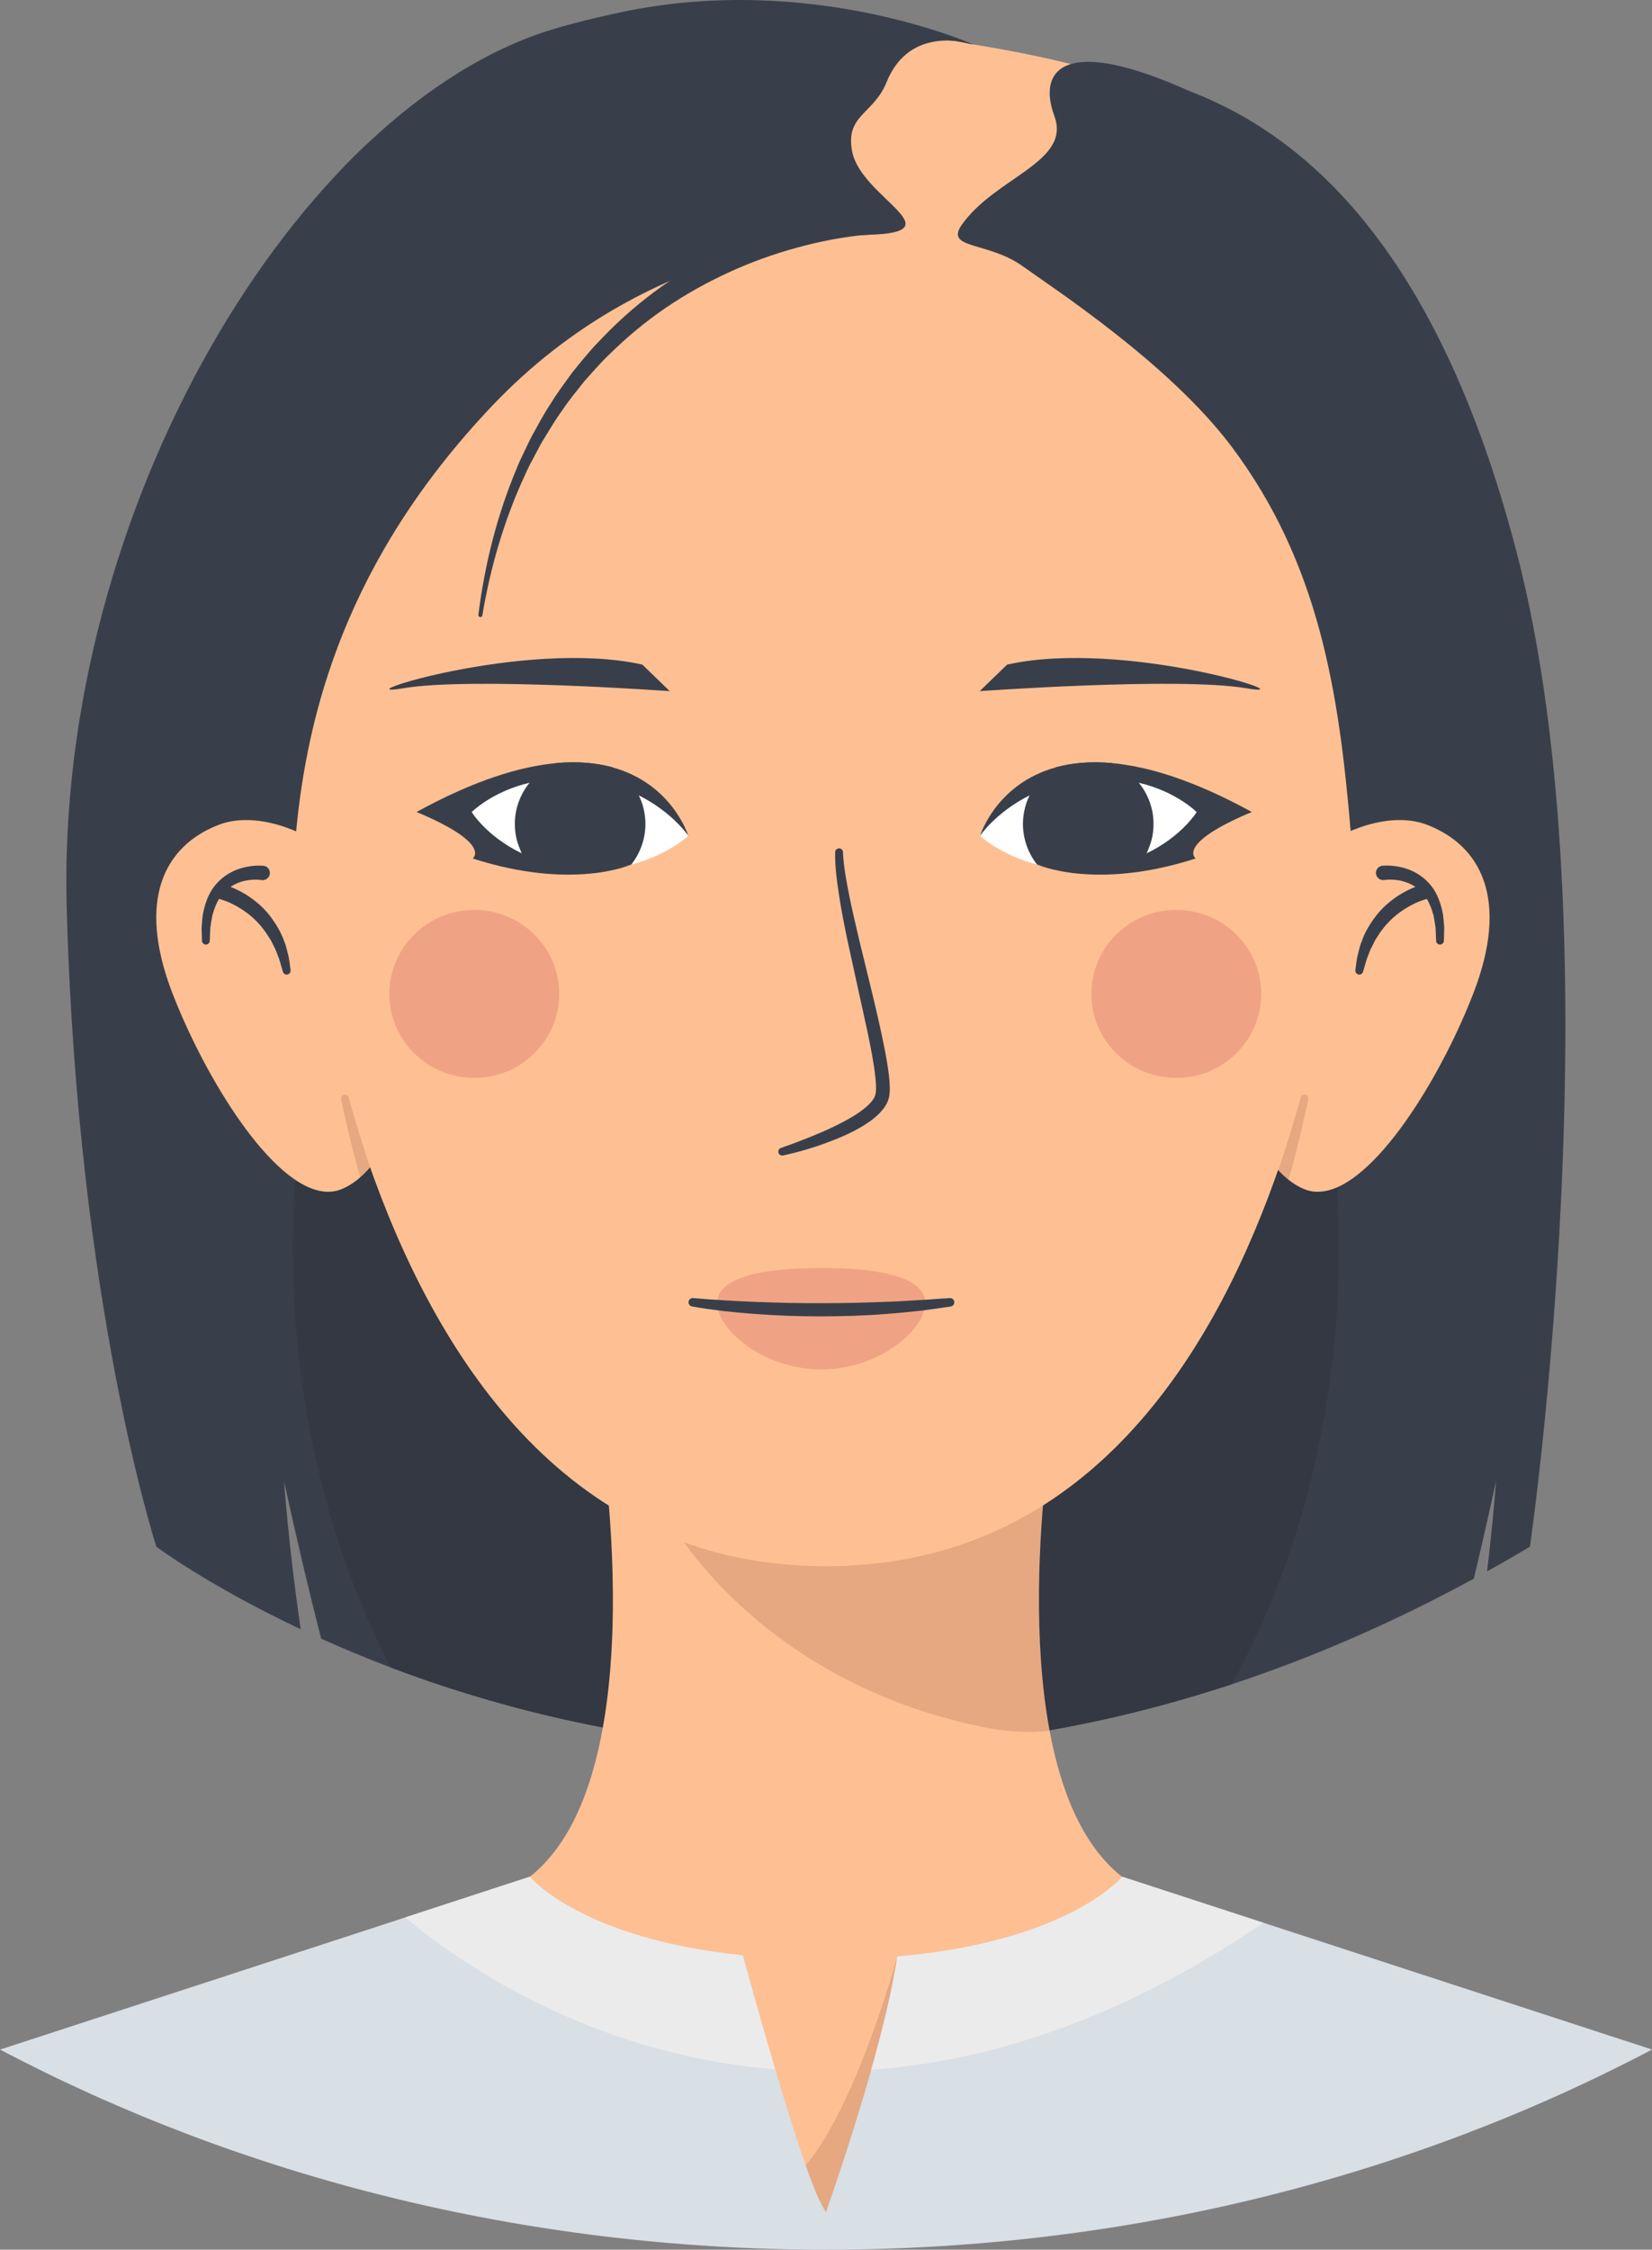 <?xml version="1.0" encoding="UTF-8"?>
<svg xmlns="http://www.w3.org/2000/svg" viewBox="0 0 359.32 489.18">
  <rect x="0" y="0" width="359.32" height="489.18" fill="#808080" stroke="none"/>
  <defs>
    <style>
      .cls-1 {
        fill: #393f4a;
      }

      .cls-1, .cls-2, .cls-3, .cls-4, .cls-5, .cls-6, .cls-7, .cls-8 {
        stroke-width: 0px;
      }

      .cls-2 {
        fill: #ebebeb;
      }

      .cls-3 {
        fill: #d8dfe5;
      }

      .cls-4 {
        fill: #59221a;
      }

      .cls-5 {
        fill: #333842;
      }

      .cls-6 {
        fill: #fec093;
      }

      .cls-9 {
        isolation: isolate;
      }

      .cls-10 {
        mix-blend-mode: multiply;
        opacity: .15;
      }

      .cls-7 {
        fill: #fff;
      }

      .cls-8 {
        fill: #f0a384;
      }
    </style>
  </defs>
  <g class="cls-9">
    <g id="Capa_2" data-name="Capa 2">
      <g id="_ÎÓÈ_1" data-name="—ÎÓÈ_1">
        <g>
          <path class="cls-1" d="M332.77,336.32c-3.12,1.86-6.22,3.65-9.32,5.36,1.4-11.69,1.94-19.56,1.94-19.56-1.66,7.62-3.27,14.66-4.82,21.15h0c-18.03,9.82-35.62,17.33-52.64,22.96-76.12,25.11-140.94,12.27-182.91-3.63-5.45-2.07-10.52-4.19-15.17-6.28-2.52-9.82-5.22-21.15-8.06-34.19,0,0,.94,13.86,3.61,32.14-20.12-9.5-31.39-17.94-31.39-17.94,0,0-17.19-52.75-19.51-139.19C12.17,110.68,64.93,23.26,120.01,6.44c55.08-16.82,101.9,7.54,101.9,7.54,43.34-1.16,85.95,21.45,107.97,106.1,22.03,84.64,2.89,216.24,2.89,216.24Z"/>
          <path class="cls-5" d="M291.22,271.03c0,35.8-8.67,68.78-23.3,95.19-76.13,25.11-140.94,12.27-182.9-3.63-13.43-25.77-21.34-57.38-21.34-91.55,0-86.71,50.94-157,113.77-157s113.77,70.29,113.77,157Z"/>
          <path class="cls-6" d="M74.17,258.63c-1.14.44-2.33.59-3.55.48-11.55-1-26.12-25-33.13-43.18-7.75-20.1-1.87-31.96,10.07-36.57,1.61-.62,3.38-.96,5.26-1.03,12.04-.44,28.45,10.16,35.16,27.55,7.75,20.1-1.86,48.14-13.81,52.74Z"/>
          <path class="cls-6" d="M244.08,408.1s-14.71,74.9-64.43,74.9-64.43-74.9-64.43-74.9c28.08-21.99,15.09-98.85,15.09-98.85h98.66s-.73,4.34-1.47,11.25c-1.43,13.29-2.88,36.09.8,55.85,2.45,13.2,7.2,25.04,15.77,31.76Z"/>
          <g class="cls-10">
            <path class="cls-4" d="M228.31,376.34c-4.4.52-9.39.28-15.04-.9-47.63-9.96-66.47-43.11-66.47-43.11,9.62-19.48,50.5-16.83,80.71-11.84-1.43,13.29-2.88,36.09.8,55.85Z"/>
          </g>
          <path class="cls-6" d="M295.6,151.2c0-61.81-45.66-112.68-104.26-119.01-4.06-.44-8.18-.67-12.36-.67-14,0-27.43,2.53-39.87,7.18-.01,0-.02,0-.03.01-44.76,16.71-76.73,60.77-76.73,112.48,0,1.01.01,2.01.04,3.01h0s0,.41.03,1.19c0,.26.02.56.03.9.79,20.48,10.45,184.27,117.21,184.27,50.14,0,78.61-36.13,94.75-76.57,20.54-51.41,21.18-109.8,21.18-109.8h-.04c.03-1,.04-2,.04-3.01Z"/>
          <path class="cls-8" d="M201.26,283.39c0,5.78-10.13,14.39-22.63,14.39s-22.63-8.61-22.63-14.39,10.13-7.68,22.63-7.68,22.63,1.9,22.63,7.68Z"/>
          <ellipse class="cls-8" cx="103.16" cy="216.12" rx="18.48" ry="18.27"/>
          <path class="cls-1" d="M150.77,282.26c2.29.2,4.63.38,6.95.5,2.32.14,4.65.27,6.97.35,4.65.16,9.31.29,13.96.26,4.65,0,9.31-.1,13.96-.29,2.33-.06,4.65-.22,6.98-.36,2.33-.1,4.64-.34,6.98-.46h.03c.51-.03.94.37.97.87.02.48-.32.89-.78.96-1.16.18-2.33.35-3.49.51-1.17.16-2.33.34-3.5.46-2.34.24-4.68.49-7.03.65-4.69.39-9.4.51-14.11.53-4.71,0-9.41-.15-14.11-.5-2.35-.17-4.69-.39-7.03-.64-2.34-.3-4.67-.58-7.01-1.02-.5-.09-.83-.58-.74-1.08.09-.47.52-.79.98-.75h.02Z"/>
          <g>
            <path class="cls-1" d="M183.35,185.3c.15,3.19.77,6.45,1.41,9.67.67,3.22,1.41,6.44,2.18,9.66,1.55,6.43,3.21,12.85,4.62,19.37.7,3.26,1.4,6.52,1.8,9.94.1.85.17,1.73.18,2.64-.01.89-.03,1.97-.51,3.03-.44,1.01-1.08,1.78-1.74,2.46-.66.68-1.37,1.25-2.09,1.77-2.91,2.05-6.04,3.38-9.2,4.57-3.16,1.18-6.37,2.12-9.67,2.84-.46.1-.92-.19-1.02-.65-.09-.43.15-.85.56-.99h.02c3.09-1.08,6.17-2.28,9.16-3.57,1.49-.65,2.96-1.36,4.38-2.11,1.42-.74,2.8-1.56,4.03-2.48,1.22-.89,2.35-1.98,2.81-3.03.4-.89.29-2.62.13-4.16-.34-3.18-1-6.43-1.66-9.65l-4.26-19.42c-.68-3.25-1.36-6.51-1.87-9.82-.51-3.3-1.02-6.62-.96-10.06,0-.47.4-.85.87-.84.45,0,.82.37.84.81v.03Z"/>
            <path class="cls-1" d="M219.07,144.5l-5.98,5.79s43.22-3.13,57.91-.64c14.69,2.49-26.22-10.85-51.93-5.14Z"/>
            <path class="cls-1" d="M139.7,144.5l5.98,5.79s-43.22-3.13-57.91-.64,26.22-10.85,51.93-5.14Z"/>
            <g>
              <path class="cls-1" d="M225.54,187.97s12.6,5.77,34.53-1.3c0,0-4.39-3.15,12.2-10.11,0,0-41.26,3.42-46.73,11.41Z"/>
              <path class="cls-1" d="M213.15,181.75s.02.02.06.05c.56.38,4.82,3.23,11.54,5.05.46.12.95.25,1.43.36,4.75,1.12,10.59,1.67,17.12.57.01,0,.02,0,.04,0,1.84-.3,3.75-.74,5.69-1.34h0c2.47-.76,5.01-1.76,7.61-3.06,9.9-4.96,14.99-6.62,15.59-6.8.02,0,.04-.02.05-.01h.01c-12.55-6.89-22.55-9.93-30.48-10.64-4.74-.42-8.73,0-12.09.91-13.11,3.58-16.56,14.92-16.56,14.92Z"/>
              <path class="cls-7" d="M260.28,176.58s-3.2,5.27-10.86,8.96c-.45.22-.91.43-1.38.63-2.85,1.21-6.26,2.19-10.27,2.63-3.98.43-7.56.16-10.67-.47-.53-.11-1.05-.23-1.56-.36-7.87-2.01-12.39-6.22-12.39-6.22,0,0,3.45-5.13,10.79-8.8.42-.21.87-.42,1.32-.62,2.91-1.31,6.37-2.35,10.4-2.79,4.05-.44,7.63-.21,10.71.38.46.09.91.19,1.35.29,8.21,1.94,12.56,6.37,12.56,6.37Z"/>
              <path class="cls-1" d="M222.91,175.79c-.97,3.95-.18,7.89,1.84,11.05.24.39.51.76.79,1.12.02,0,.04,0,.07.03.78.19,5.04,1.31,5.55,1.41,3.1.64,2.7.46,6.68.02,4-.43,7.06-1.14,9.91-2.35.47-.2.81-.42,1.26-.64h0c.12-.25.27-.57.41-.91.42-.95.88-2.18,1.07-2.95.27-1.1.41-2.22.41-3.31.03-3.35-1.15-6.53-3.19-9.05-.23-.28-.47-.57-.73-.83-1.41-1.49-3.18-2.69-5.19-3.46-4.74-.42-8.73,0-12.09.91-2.13,1.21-3.94,2.95-5.22,5.12-.2.32-.37.65-.54,1-.44.88-.79,1.84-1.04,2.84Z"/>
            </g>
            <g>
              <path class="cls-1" d="M137.34,187.97s-12.6,5.77-34.53-1.3c0,0,4.39-3.15-12.2-10.11,0,0,41.26,3.42,46.73,11.41Z"/>
              <path class="cls-1" d="M149.73,181.75s-.02.02-.06.05c-.56.38-4.82,3.23-11.54,5.05-.46.12-.95.25-1.43.36-4.75,1.12-10.59,1.67-17.12.57-.01,0-.02,0-.04,0-1.84-.3-3.75-.74-5.69-1.34h0c-2.47-.76-5.01-1.76-7.61-3.06-9.9-4.96-14.99-6.62-15.59-6.8-.02,0-.04-.02-.05-.01h-.01c12.55-6.89,22.55-9.93,30.48-10.64,4.74-.42,8.73,0,12.09.91,13.11,3.58,16.56,14.92,16.56,14.92Z"/>
              <path class="cls-7" d="M102.6,176.58s3.2,5.27,10.86,8.96c.45.22.91.43,1.38.63,2.85,1.21,6.26,2.19,10.27,2.63,3.98.43,7.56.16,10.67-.47.53-.11,1.05-.23,1.56-.36,7.87-2.01,12.39-6.22,12.39-6.22,0,0-3.45-5.13-10.79-8.8-.42-.21-.87-.42-1.32-.62-2.91-1.31-6.37-2.35-10.4-2.79-4.05-.44-7.63-.21-10.71.38-.46.09-.91.19-1.35.29-8.21,1.94-12.56,6.37-12.56,6.37Z"/>
              <path class="cls-1" d="M139.97,175.79c.97,3.95.18,7.89-1.84,11.05-.24.39-.51.76-.79,1.12-.02,0-.04,0-.07.03-.78.19-5.04,1.31-5.55,1.41-3.1.64-2.7.46-6.68.02-4-.43-7.06-1.14-9.91-2.35-.47-.2-.81-.42-1.26-.64h0c-.12-.25-.27-.57-.41-.91-.42-.95-.88-2.18-1.07-2.95-.27-1.1-.41-2.22-.41-3.31-.03-3.35,1.15-6.53,3.19-9.05.23-.28.47-.57.73-.83,1.41-1.49,3.18-2.69,5.19-3.46,4.74-.42,8.73,0,12.09.91,2.13,1.21,3.94,2.95,5.22,5.12.2.32.37.65.54,1,.44.88.79,1.84,1.04,2.84Z"/>
            </g>
          </g>
          <path class="cls-1" d="M56.83,191.35c-.66-.09-1.57-.11-2.36-.02-.41.04-.81.12-1.21.19-.38.12-.79.18-1.16.34-1.52.54-2.85,1.48-3.87,2.75-1.01,1.29-1.63,2.9-2.07,4.58-.17.85-.29,1.73-.42,2.61l-.11,2.68v.09c-.02.47-.42.84-.89.82-.45-.02-.81-.39-.82-.83l-.07-2.87c.07-.96.14-1.93.28-2.9.38-1.92.97-3.87,2.14-5.6,1.18-1.71,2.89-3.09,4.81-3.91.47-.23.98-.35,1.47-.53.5-.12,1.01-.26,1.52-.34,1.04-.17,2-.24,3.18-.16.86.06,1.52.81,1.45,1.68-.06.86-.81,1.51-1.67,1.45-.03,0-.06,0-.1,0h-.1Z"/>
          <path class="cls-1" d="M47.53,192.87c.45-.62.76-.66,1.03-.56.27.08.54.16.8.25.53.17,1.04.39,1.55.6,1,.45,1.98.96,2.9,1.55,1.83,1.21,3.53,2.65,4.86,4.39,1.33,1.73,2.47,3.61,3.17,5.65.43.99.6,2.05.89,3.07.23,1.03.33,2.09.47,3.13.06.47-.27.9-.73.96-.42.06-.8-.2-.93-.59l-.03-.11c-.3-.94-.53-1.9-.84-2.82-.38-.9-.64-1.83-1.13-2.67l-.64-1.28-.77-1.2c-.24-.41-.53-.78-.82-1.15-.3-.36-.55-.76-.89-1.09-1.24-1.41-2.7-2.6-4.3-3.56-.79-.49-1.63-.92-2.48-1.29-.43-.17-.86-.35-1.3-.48-.22-.08-.43-.14-.65-.2-.22-.05-.4-.2-.45-.93l-.03-.49c-.03-.44.1-.86.34-1.19Z"/>
          <g class="cls-10">
            <path class="cls-4" d="M80.5,253.85c-.47-1.39-.92-2.79-1.37-4.23-1.16-3.63-2.26-7.3-3.27-10.98h-.01c-.11-.44-.56-.72-1-.61-.47.1-.76.56-.66,1.01.79,3.77,1.67,7.52,2.62,11.25.49,1.91,1,3.83,1.54,5.73l2.15-2.17Z"/>
          </g>
          <path class="cls-6" d="M283.81,258.63c1.14.44,2.33.59,3.55.48,11.55-1,26.12-25,33.13-43.18,7.75-20.1,1.87-31.96-10.07-36.57-1.61-.62-3.38-.96-5.26-1.03-12.04-.44-28.45,10.16-35.16,27.55-7.75,20.1,1.86,48.14,13.81,52.74Z"/>
          <path class="cls-1" d="M300.73,188.24c1.18-.08,2.13-.01,3.18.16.51.08,1.01.21,1.52.34.49.18,1,.3,1.47.53,1.93.82,3.63,2.2,4.81,3.91,1.18,1.73,1.76,3.68,2.14,5.6.13.97.21,1.94.28,2.9l-.07,2.87c-.01.47-.4.85-.87.84-.45-.01-.82-.37-.83-.82v-.09s-.11-2.68-.11-2.68c-.13-.87-.25-1.75-.42-2.61-.45-1.67-1.06-3.29-2.07-4.58-1.02-1.27-2.35-2.22-3.87-2.75-.37-.15-.78-.22-1.16-.34-.4-.07-.8-.15-1.21-.19-.79-.09-1.7-.07-2.36.02h-.1c-.86.13-1.65-.47-1.77-1.33-.12-.86.49-1.65,1.34-1.77.03,0,.07,0,.1-.01Z"/>
          <path class="cls-1" d="M310.76,194.55c-.05.72-.23.88-.45.93-.22.06-.43.12-.65.2-.44.14-.87.31-1.3.48-.85.37-1.69.79-2.48,1.29-1.6.96-3.06,2.15-4.3,3.56-.34.32-.6.72-.89,1.09-.29.37-.59.74-.82,1.15l-.77,1.2-.64,1.28c-.49.83-.75,1.77-1.13,2.67-.31.92-.53,1.88-.84,2.82l-.03.11c-.14.45-.62.7-1.07.55-.4-.13-.64-.52-.59-.93.14-1.04.24-2.09.47-3.13.29-1.02.46-2.08.89-3.07.69-2.04,1.84-3.92,3.17-5.65,1.33-1.74,3.03-3.18,4.86-4.39.93-.59,1.9-1.1,2.9-1.55.51-.21,1.02-.43,1.55-.6.26-.1.53-.17.8-.25.27-.1.58-.06,1.03.56.26.36.37.78.34,1.19l-.03.5Z"/>
          <g class="cls-10">
            <path class="cls-4" d="M280.26,256.53c.6-2.08,1.16-4.17,1.69-6.24.94-3.74,1.82-7.48,2.62-11.25.09-.45-.2-.91-.66-1.01-.45-.1-.89.17-1.01.6h0c-1.02,3.69-2.11,7.36-3.27,10.99-.53,1.66-1.04,3.26-1.59,4.85l2.21,2.07Z"/>
          </g>
          <ellipse class="cls-8" cx="255.85" cy="216.12" rx="18.48" ry="18.27"/>
          <g class="cls-10">
            <path class="cls-4" d="M195.17,425.43s-10.8,39.6-23.56,48.87c-12.75,9.28,9.47,11.02,9.47,11.02,0,0,32.43-36.29,14.09-59.89Z"/>
          </g>
          <path class="cls-3" d="M359.32,445.67c-26.22,13.81-54.69,24.68-84.83,32.11-30.14,7.42-61.96,11.4-94.82,11.4-65.75,0-127.24-15.89-179.66-43.51l88.09-28.72h.01l27.13-8.86s11.04,13.49,46.32,17.1c1.26,4.6,4,14.52,7.04,24.77,4.09,13.77,8.73,28.13,11.06,31.01,0,0,5.31-14.85,9.84-30.92,2.42-8.55,4.62-17.45,5.67-24.63,37.34-3.19,48.92-17.34,48.92-17.34l30.71,10.01,84.52,27.57Z"/>
          <path class="cls-2" d="M161.56,425.19c1.26,4.6,4,14.52,7.04,24.77-40.57-3.22-69.29-23.66-80.5-33.02l27.13-8.86s11.04,13.49,46.32,17.1Z"/>
          <path class="cls-2" d="M274.8,418.11c-31.27,21.23-60.05,30.13-85.3,31.95,2.42-8.55,4.62-17.45,5.67-24.63,37.34-3.19,48.92-17.34,48.92-17.34l30.71,10.01Z"/>
          <path class="cls-6" d="M210.75,9.52s26.42,3.91,39.31,10.04c12.89,6.13,15.3,21.05,15.3,21.05,0,0-14.67,41.05-51.93,34.13-37.26-6.92-29.4-59.74-29.4-59.74,0,0,11-9.4,26.73-5.48Z"/>
          <path class="cls-1" d="M211.64,9.65s-13.6-4.7-18.79,8.19c-2.84,7.06-9.07,7.13-7.49,15.15,1.96,10,22.78,17.56,3.41,18.07-6.07.16-47.88,1.63-81.6,37.06-32.12,33.75-40.33,67.28-42.76,92.67,0,0-39.43-98.49,14.48-148.58C138.49-23.16,211.64,9.65,211.64,9.65Z"/>
          <path class="cls-1" d="M229.33,25.23c3.69,10.02-12.7,13.21-20.09,23.58-3.9,5.48,5.66,3.62,13.26,9.12,6.35,4.6,31.72,21.01,45.35,39.15,19,25.29,23.37,53.21,25.93,83.71,0,0,17.86-93.44,0-111.3-17.86-17.86-9.24-36.08-20.3-42.2-40.03-22.17-48.46-13.76-44.15-2.06Z"/>
          <path class="cls-1" d="M188.18,44.79c-1.56.16-2.88.37-4.29.62-1.38.25-2.75.53-4.11.85-2.72.63-5.41,1.35-8.05,2.22-5.3,1.68-10.44,3.79-15.38,6.31-4.94,2.51-9.67,5.43-14.11,8.73-4.43,3.32-8.55,7.03-12.3,11.07-1.92,1.99-3.63,4.15-5.37,6.28-1.61,2.24-3.29,4.41-4.71,6.77-1.54,2.28-2.8,4.72-4.14,7.11-.64,1.21-1.2,2.46-1.8,3.69-.6,1.23-1.19,2.46-1.67,3.74-4.21,10.09-6.85,20.75-8.2,31.51-.03.24.14.46.38.49.23.03.44-.13.48-.36,1.78-10.63,4.84-21.04,9.37-30.73.52-1.23,1.15-2.41,1.79-3.59.64-1.17,1.22-2.37,1.9-3.52,1.4-2.27,2.72-4.58,4.31-6.73,1.46-2.22,3.18-4.26,4.82-6.35,1.77-1.98,3.5-3.99,5.42-5.82,3.77-3.72,7.85-7.11,12.21-10.1,4.37-2.97,8.99-5.55,13.78-7.75,4.79-2.2,9.76-4,14.84-5.38,2.53-.71,5.1-1.28,7.66-1.77,1.28-.24,2.57-.45,3.86-.63,1.26-.18,2.62-.32,3.75-.39h.09c1.73-.11,3.05-1.6,2.94-3.33s-1.6-3.05-3.33-2.94c-.04,0-.09,0-.13.01Z"/>
        </g>
      </g>
    </g>
  </g>
</svg>